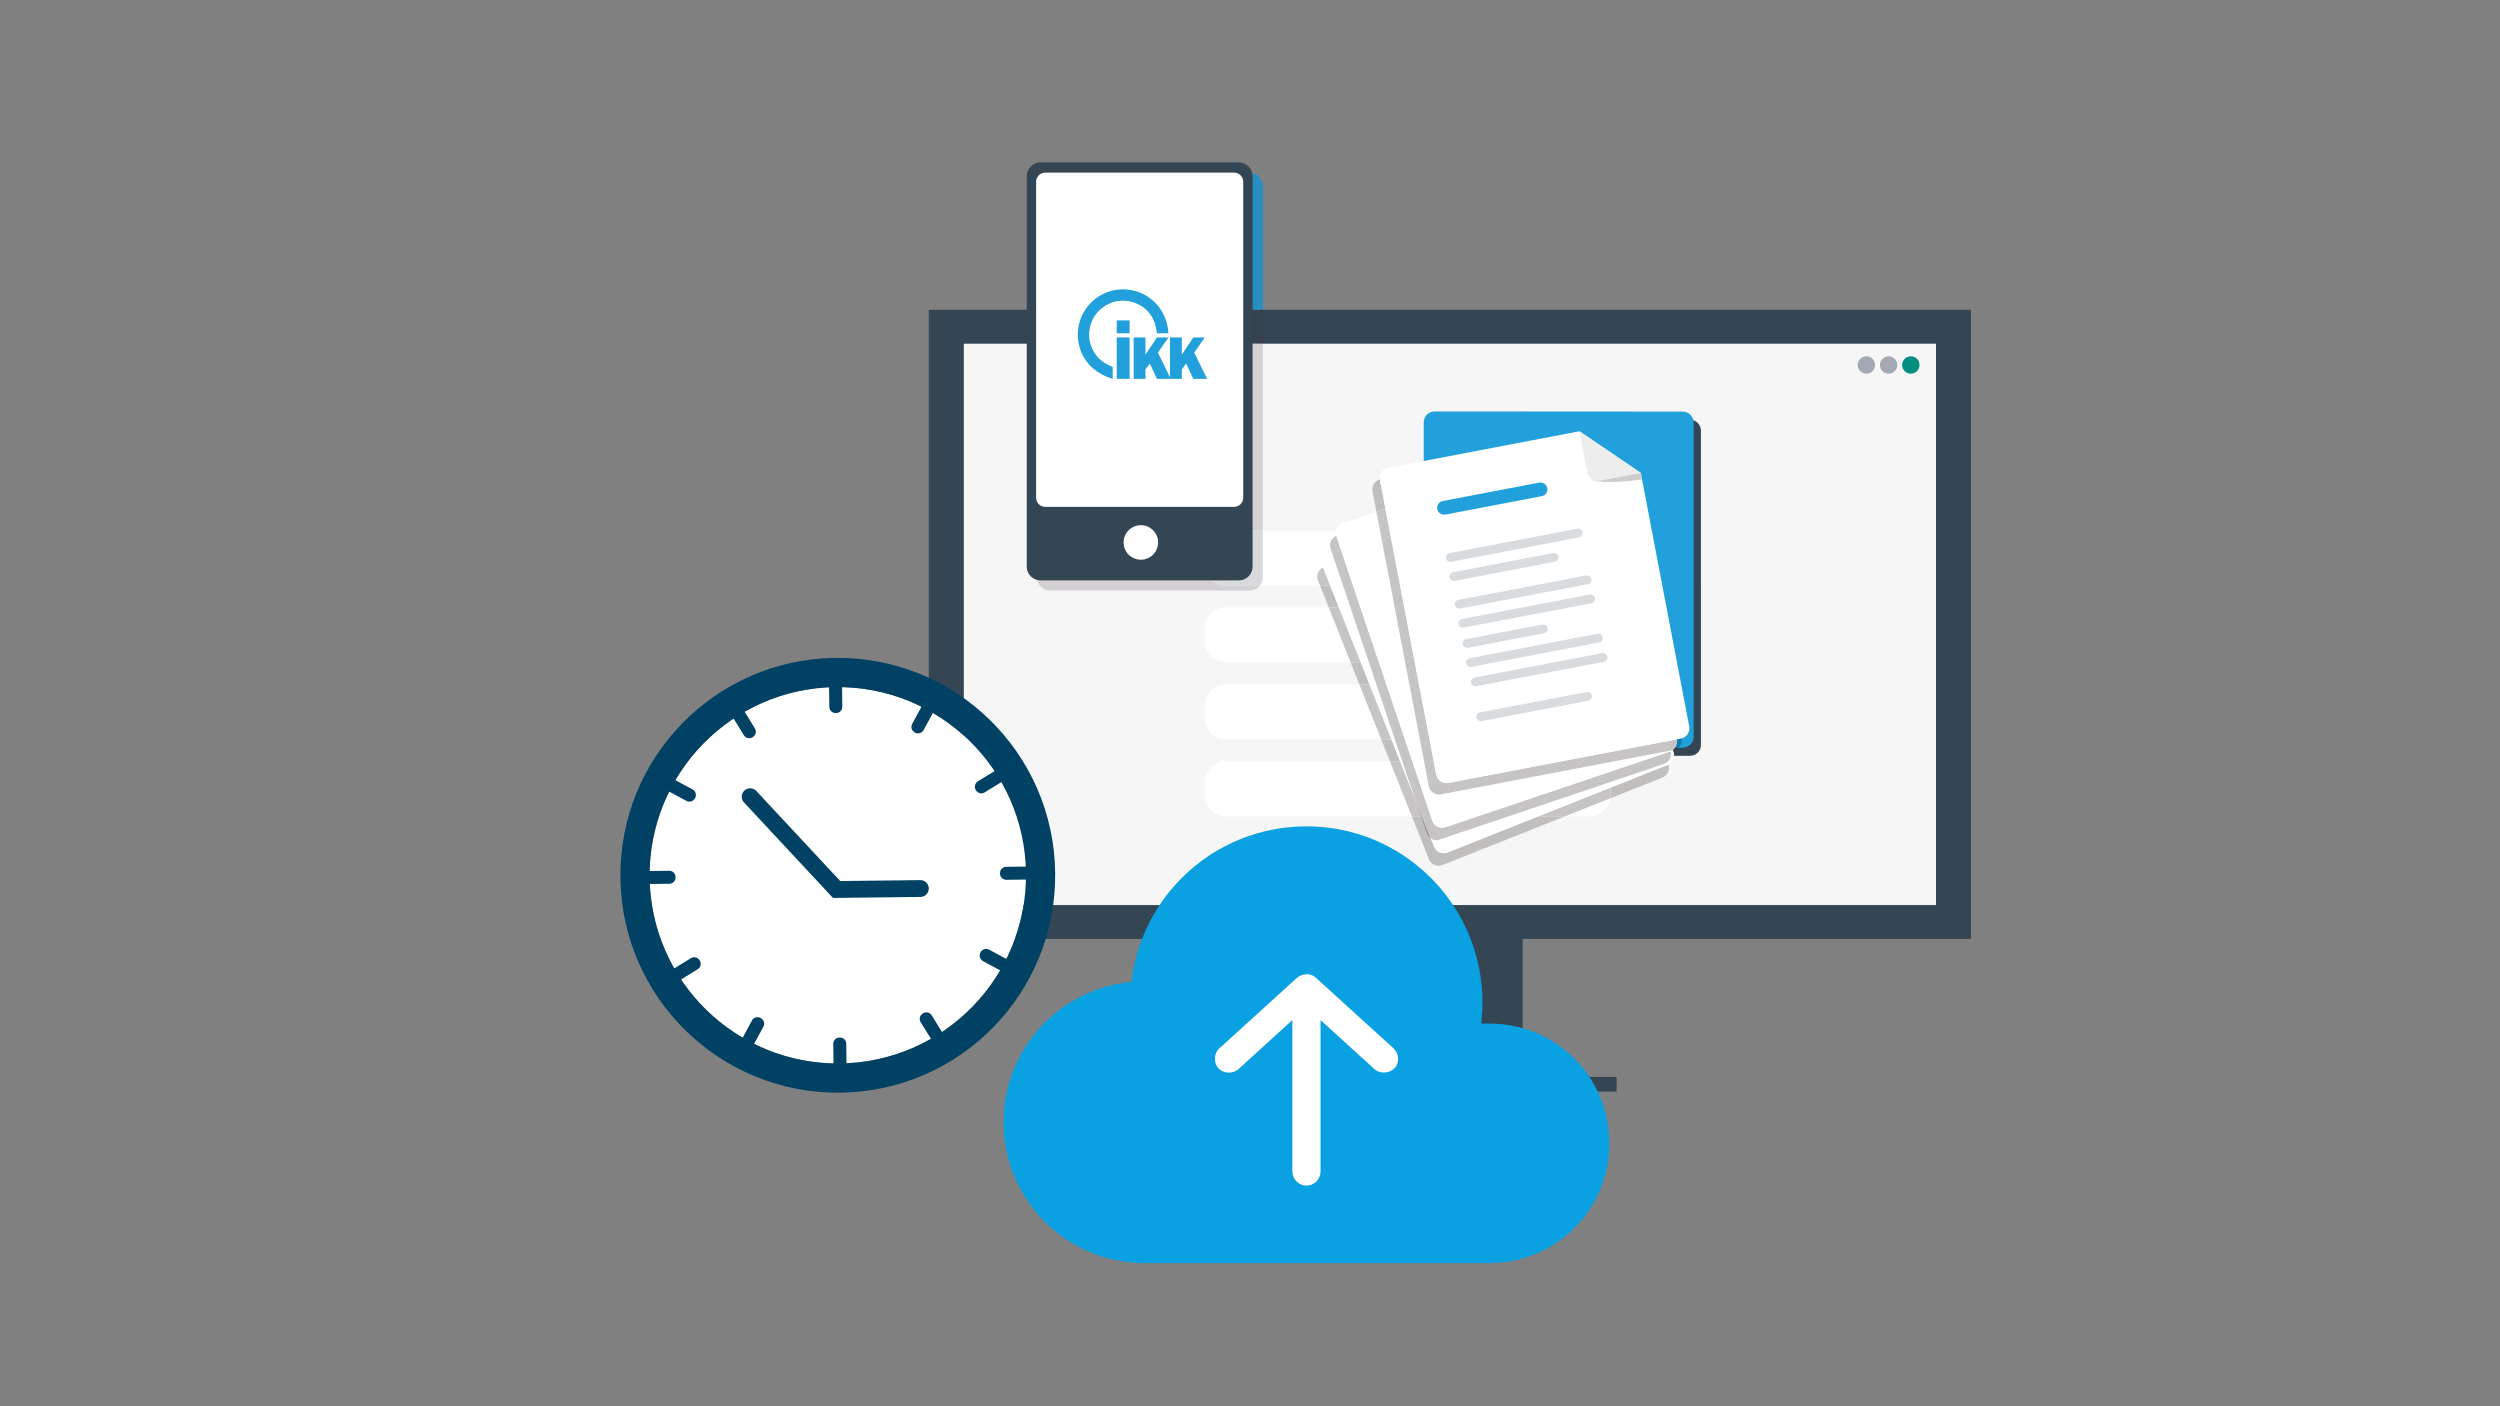 <?xml version="1.0" encoding="UTF-8"?><svg id="RASTER" xmlns="http://www.w3.org/2000/svg" viewBox="0 0 453.543 255.118"><rect x="0" y="0" width="453.543" height="255.118" fill="#808080" stroke="none"/><path d="M233.738,228.788l.25.08c-.09.02-.18.04-.27.05l-.13-.04c-.05-.05.01-.1.15-.09h0Z" fill="#21a0db"/><polygon points="357.577 170.337 168.5 170.337 168.5 56.21 357.577 56.21 357.577 170.337 357.577 170.337" fill="#344654"/><polygon points="351.223 164.193 174.853 164.193 174.853 62.353 351.223 62.353 351.223 164.193 351.223 164.193" fill="#f7f6f7"/><polygon points="276.243 169.192 249.834 169.192 249.834 195.377 276.243 195.377 276.243 169.192 276.243 169.192" fill="#344654"/><polygon points="293.288 198.028 232.789 198.028 232.789 195.377 293.288 195.377 293.288 198.028 293.288 198.028" fill="#344654"/><path d="M340.172,66.212c0-.87-.706-1.575-1.576-1.575s-1.575.705-1.575,1.575.705,1.576,1.575,1.576,1.576-.706,1.576-1.576h0Z" fill="#a2a9b2"/><path d="M344.201,66.212c0-.87-.705-1.575-1.575-1.575s-1.575.705-1.575,1.575.705,1.576,1.575,1.576,1.575-.706,1.575-1.576h0Z" fill="#a2a9b2"/><path d="M348.231,66.212c0-.87-.705-1.575-1.575-1.575s-1.576.705-1.576,1.575.706,1.576,1.576,1.576,1.575-.706,1.575-1.576h0Z" fill="#038e81"/><path d="M288.397,106.247h-66.017c-2.104,0-3.811-1.707-3.811-3.811v-2.369c0-2.105,1.707-3.811,3.811-3.811h66.017c2.105,0,3.811,1.706,3.811,3.811v2.369c0,2.104-1.706,3.811-3.811,3.811" fill="#fff"/><path d="M288.397,120.2h-66.017c-2.104,0-3.811-1.706-3.811-3.811v-2.369c0-2.105,1.707-3.812,3.811-3.812h66.017c2.105,0,3.811,1.707,3.811,3.812v2.369c0,2.105-1.706,3.811-3.811,3.811" fill="#fff"/><path d="M288.397,134.153h-66.017c-2.104,0-3.811-1.707-3.811-3.812v-2.368c0-2.105,1.707-3.812,3.811-3.812h66.017c2.105,0,3.811,1.707,3.811,3.812v2.368c0,2.105-1.706,3.812-3.811,3.812" fill="#fff"/><path d="M288.397,148.105h-66.017c-2.104,0-3.811-1.706-3.811-3.811v-2.369c0-2.104,1.707-3.811,3.811-3.811h66.017c2.105,0,3.811,1.707,3.811,3.811v2.369c0,2.105-1.706,3.811-3.811,3.811" fill="#fff"/><path d="M226.68,31.318h-36.14c-1.334,0-2.415,1.081-2.415,2.415v22.477h40.97v-22.477c0-1.333-1.081-2.415-2.415-2.415" fill="#288ebf"/><polygon points="229.095 56.21 188.125 56.21 188.125 62.353 229.095 62.353 229.095 56.21 229.095 56.21" fill="#36424e"/><path d="M229.095,62.353h-40.97v42.377c0,1.334,1.081,2.416,2.415,2.416h36.14c.759,0,1.436-.351,1.879-.899h-6.179c-2.104,0-3.811-1.707-3.811-3.811v-2.369c0-2.105,1.707-3.811,3.811-3.811h6.715v-33.903h0Z" fill="#d3d1d4"/><path d="M229.095,96.256h-6.715c-2.104,0-3.811,1.706-3.811,3.811v2.369c0,2.104,1.707,3.811,3.811,3.811h6.179c.336-.414.536-.942.536-1.517v-8.474h0Z" fill="#dad9dc"/><path d="M224.748,29.464c1.377,0,2.493,1.116,2.493,2.493v70.84c0,1.377-1.116,2.494-2.493,2.494h-35.983c-1.377,0-2.494-1.117-2.494-2.494V31.957c0-1.377,1.117-2.493,2.494-2.493" fill="#344654"/><path d="M210.103,98.409c0-1.73-1.403-3.132-3.132-3.132s-3.132,1.402-3.132,3.132,1.402,3.131,3.132,3.131,3.132-1.402,3.132-3.131h0Z" fill="#fff"/><path d="M223.891,91.954h-34.269c-.911,0-1.65-.738-1.65-1.65v-57.336c0-.911.739-1.65,1.65-1.65h34.269c.911,0,1.65.739,1.65,1.65v57.336c0,.912-.739,1.65-1.65,1.65h0Z" fill="#fff"/><path d="M209.883,60.461c-.483-4.846-4.294-5.911-6.148-5.911-3.353,0-6.148,2.715-6.148,6.165,0,1.953,1.052,4.693,4.278,5.835v2.183c-6.075-1.853-6.34-6.953-6.34-8.018,0-4.567,3.713-8.228,8.21-8.228,2.947,0,5.665,1.579,7.113,4.118.94,1.624,1.042,2.968,1.118,3.856h-2.083Z" fill="#21a0db"/><polygon points="204.933 58.122 204.933 60.459 202.596 60.459 202.596 58.122 204.933 58.122 204.933 58.122" fill="#21a0db"/><polygon points="202.596 68.733 202.596 61.222 204.933 61.222 204.933 68.733 202.596 68.733 202.596 68.733" fill="#21a0db"/><polygon points="207.807 61.222 207.807 64.337 209.889 61.223 211.972 61.223 210.068 63.981 212.253 68.427 212.253 61.222 214.399 61.222 214.399 64.337 216.482 61.222 218.565 61.222 216.66 63.981 218.997 68.733 216.482 68.733 215.187 65.933 214.399 67.04 214.399 68.733 209.891 68.733 208.595 65.933 207.807 67.04 207.807 68.733 205.662 68.733 205.662 61.222 207.807 61.222 207.807 61.222" fill="#21a0db"/><path d="M186.13,158.391c.221,18.855-14.885,34.319-33.74,34.54-18.856.221-34.32-14.885-34.541-33.74s14.885-34.32,33.74-34.541c18.855-.221,34.32,14.886,34.541,33.741h0Z" fill="#fff"/><polyline points="136.093 144.538 151.777 161.372 166.971 161.192" fill="none" stroke="#004164" stroke-linecap="round" stroke-miterlimit="10" stroke-width="3.052"/><path d="M151.688,129.359h-.087c-.626.008-1.14-.494-1.147-1.12l-.063-5.341,2.355-.027.062,5.341c.008.626-.494,1.14-1.12,1.147h0Z" fill="#004164"/><path d="M152.291,188.223h.087c.626-.009,1.14.493,1.147,1.119l.063,5.341-2.355.028-.062-5.341c-.008-.626.494-1.14,1.12-1.147h0Z" fill="#004164"/><path d="M181.421,158.489v-.087c-.008-.626.494-1.139,1.12-1.147l5.341-.062.028,2.354-5.341.063c-.627.007-1.14-.495-1.148-1.121h0Z" fill="#004164"/><path d="M122.557,159.092v.087c.009.627-.493,1.14-1.119,1.148l-5.341.062-.028-2.354,5.341-.063c.626-.008,1.14.494,1.147,1.12h0Z" fill="#004164"/><path d="M167.393,183.872l.074-.046c.533-.328,1.232-.162,1.56.371l2.802,4.547-2.004,1.235-2.802-4.547c-.329-.533-.163-1.232.37-1.56h0Z" fill="#004164"/><path d="M136.586,133.71l-.074.045c-.533.329-1.232.163-1.561-.37l-2.802-4.547,2.005-1.236,2.802,4.548c.329.533.163,1.231-.37,1.56h0Z" fill="#004164"/><path d="M177.865,172.818l.041-.076c.298-.551.986-.756,1.537-.459l4.7,2.539-1.119,2.072-4.7-2.539c-.551-.298-.756-.986-.459-1.537h0Z" fill="#004164"/><path d="M126.114,144.763l-.042.076c-.297.552-.985.757-1.536.459l-4.7-2.538,1.119-2.072,4.7,2.539c.551.298.756.985.459,1.536h0Z" fill="#004164"/><path d="M126.908,174.195l.046.073c.329.534.163,1.232-.371,1.561l-4.547,2.802-1.235-2.005,4.547-2.802c.533-.328,1.232-.162,1.56.371h0Z" fill="#004164"/><path d="M177.07,143.387l-.045-.074c-.329-.533-.163-1.232.37-1.56l4.548-2.802,1.235,2.004-4.547,2.802c-.534.329-1.232.163-1.561-.37h0Z" fill="#004164"/><path d="M137.962,184.667l.076.041c.551.297.757.985.459,1.537l-2.539,4.699-2.072-1.119,2.539-4.7c.298-.551.986-.756,1.537-.458h0Z" fill="#004164"/><path d="M166.017,132.915l-.076-.041c-.551-.298-.757-.986-.459-1.537l2.539-4.699,2.071,1.119-2.538,4.699c-.298.551-.986.757-1.537.459h0Z" fill="#004164"/><path d="M151.527,119.353c-21.781.255-39.231,18.119-38.976,39.9.256,21.781,18.12,39.231,39.901,38.976,21.781-.255,39.231-18.119,38.975-39.9-.255-21.782-18.119-39.231-39.9-38.976h0ZM152.39,192.931c-18.856.221-34.32-14.885-34.541-33.74s14.885-34.32,33.74-34.541c18.855-.221,34.32,14.886,34.541,33.741.221,18.855-14.885,34.319-33.74,34.54h0Z" fill="#004164"/><path d="M306.584,76.141c1.101,0,1.993.893,1.993,1.994l.003,57.015c0,1.079-.882,1.961-1.961,1.961h-45.04c-1.079,0-1.961-.882-1.961-1.961v-57.074c0-1.08.882-1.962,1.961-1.962l45.005.027h0Z" fill="#344654"/><path d="M305.257,74.67c1.101,0,1.993.893,1.993,1.994l.004,57.014c0,1.079-.884,1.963-1.963,1.963h-45.039c-1.079,0-1.962-.884-1.962-1.963v-57.073c0-1.079.883-1.963,1.962-1.963l45.005.028h0Z" fill="#21a0db"/><path d="M246.882,120.2h-1.846l1.576,3.961h1.846l-1.576-3.961h0ZM241.333,106.247h-1.847l1.576,3.961h1.846l-1.575-3.961h0Z" fill="#c1bfbe"/><path d="M240.011,102.92c-.86.428-1.267,1.46-.906,2.369l.381.958h1.847l-1.293-3.25c-.01-.025-.02-.051-.029-.077" fill="#c7c4c5"/><polygon points="242.908 110.208 241.062 110.208 245.036 120.2 246.882 120.2 242.908 110.208 242.908 110.208" fill="#c7c4c5"/><path d="M283.883,148.105h-4.825l-16.457,6.547c-.225.089-.458.131-.687.131-.745,0-1.454-.447-1.745-1.18l-.588-1.477c-.36-.222-.647-.565-.791-.994l-1.021-3.027h-1.633l3.098,7.79c.291.732,1,1.179,1.745,1.179.229,0,.462-.042.687-.132l22.217-8.837h0ZM302.678,138.704c-.046.022-.094.043-.142.063l-10.328,4.108v1.419c0,.174-.011.346-.034.514l9.427-3.75c.932-.371,1.403-1.417,1.077-2.354M252.432,134.153h-1.846l1.576,3.961h1.846l-1.576-3.961h0Z" fill="#c1bfbe"/><polygon points="248.458 124.161 246.612 124.161 250.586 134.153 252.432 134.153 248.458 124.161 248.458 124.161" fill="#c7c4c5"/><path d="M292.208,142.875l-13.15,5.23h4.825l8.291-3.297c.023-.168.034-.34.034-.514v-1.419h0ZM254.008,138.114h-1.846l3.974,9.991h1.633l-1.18-3.502-2.581-6.489h0Z" fill="#c7c4c5"/><path d="M286.279,92.83l17.304,43.505c.381.957-.09,2.052-1.047,2.432l-39.935,15.885c-.957.38-2.051-.092-2.432-1.049l-20.129-50.606c-.381-.956.091-2.051,1.048-2.431l32.833-13.06,3.976,1.713,4.248,1.829,4.134,1.782h0Z" fill="#fff"/><path d="M277.632,95.577c.212.092.884,1.038,9.098-1.611l-.451-1.136-8.647,2.747h0Z" fill="#cfcecd"/><path d="M276.746,94.608c.38.956,1.475,1.427,2.431,1.047l7.102-2.824-12.358-5.325,2.825,7.102h0Z" fill="#eeeded"/><path d="M269.433,100.36l-16.548,6.582c-.64.255-1.371-.061-1.626-.7-.254-.64.062-1.372.701-1.626l16.548-6.582c.639-.255,1.371.061,1.626.701.254.639-.061,1.371-.701,1.625" fill="#21a0db"/><path d="M242.424,97.207c-.882.382-1.343,1.39-1.031,2.316l.274.812,1.596-.634-.814-2.415c-.009-.027-.017-.053-.025-.079" fill="#c7c4c5"/><path d="M257.982,148.105h-.213l1.021,3.027c.144.429.431.772.791.994l-1.599-4.021h0Z" fill="#989494"/><polygon points="256.589 144.603 257.769 148.105 257.982 148.105 256.589 144.603 256.589 144.603" fill="#9d9899"/><path d="M243.263,99.701l-1.596.634,14.922,44.268,1.393,3.502,1.599,4.021c.294.18.636.28.987.28.197,0,.398-.031.594-.097l40.727-13.728c.949-.32,1.476-1.34,1.201-2.294-.048.021-.096.039-.146.056l-40.726,13.728c-.197.066-.397.098-.594.098-.782,0-1.516-.495-1.779-1.274l-16.582-49.194h0Z" fill="#c7c4c5"/><path d="M289.165,89.602l14.956,44.369c.328.975-.201,2.043-1.177,2.372l-40.726,13.728c-.976.329-2.044-.2-2.373-1.176l-17.396-51.609c-.329-.976.2-2.044,1.176-2.373l33.483-11.286,3.879,1.922,4.145,2.054,4.033,1.999h0Z" fill="#fff"/><path d="M280.384,91.884c.206.104.826,1.084,9.171-1.123l-.39-1.159-8.781,2.282h0Z" fill="#cfcecd"/><path d="M279.551,90.869c.329.975,1.396,1.504,2.372,1.175l7.242-2.441-12.055-5.977,2.441,7.243h0Z" fill="#eeeded"/><path d="M271.941,96.223l-16.876,5.688c-.652.22-1.366-.134-1.586-.786-.22-.652.134-1.366.786-1.586l16.876-5.689c.652-.219,1.366.135,1.586.787h0c.22.652-.134,1.365-.786,1.586" fill="#21a0db"/><path d="M250.331,86.973c-.926.257-1.519,1.194-1.337,2.154l.714,3.736,1.64-.553-1.003-5.256c-.005-.027-.01-.054-.014-.081" fill="#c1bfbe"/><path d="M304.472,135.641h-.593c-.111.159-.247.302-.404.421l.006.015.133-.026c.328-.062.62-.208.858-.41" fill="#27343f"/><path d="M305.116,133.942c-.05.014-.1.026-.152.036l-.797.152c.128.534.01,1.082-.288,1.511h.593c.477-.407.74-1.043.644-1.699" fill="#0f7bae"/><path d="M303.475,136.062c-.009.007-.019.014-.028.021l.034-.006-.006-.015h0Z" fill="#c7c4c5"/><path d="M251.348,92.31l-1.64.553,9.5,49.76c.171.894.96,1.521,1.84,1.521.116,0,.233-.011.35-.033l42.049-8.028c.009-.007.019-.014.028-.021.157-.119.293-.262.404-.421.298-.429.416-.977.288-1.511l-41.419,7.908c-.117.022-.234.033-.35.033-.879,0-1.669-.627-1.84-1.521l-9.21-48.24h0Z" fill="#c7c4c5"/><path d="M297.672,85.798l8.78,45.989c.194,1.012-.476,1.998-1.488,2.191l-42.216,8.06c-1.011.193-1.996-.477-2.19-1.488l-10.213-53.496c-.194-1.011.477-1.998,1.488-2.19l34.708-6.627,3.581,2.433,3.826,2.598,3.724,2.53h0Z" fill="#fff"/><path d="M288.662,86.863c.19.131.672,1.187,9.239.135l-.23-1.2-9.009,1.065h0Z" fill="#cfcecd"/><path d="M287.975,85.744c.193,1.011,1.178,1.681,2.19,1.488l7.507-1.434-11.13-7.561,1.433,7.507h0Z" fill="#eeeded"/><path d="M279.707,90.013l-17.492,3.339c-.677.13-1.336-.318-1.465-.994s.319-1.335.995-1.465l17.493-3.339c.676-.129,1.335.318,1.464.995.129.676-.319,1.335-.995,1.464h0Z" fill="#21a0db"/><path d="M286.289,95.908c-.05,0-.099.004-.15.014l-23.187,4.427c-.433.083-.718.504-.636.936.073.382.411.65.786.65.05,0,.1-.004.15-.014l23.188-4.427c.432-.082.718-.504.635-.936-.072-.383-.41-.65-.786-.65" fill="#d8dcdf"/><path d="M281.94,100.325c-.05,0-.1.004-.15.014l-18.178,3.47c-.432.083-.718.504-.635.937.073.382.41.65.786.65.05,0,.1-.005.15-.014l18.177-3.471c.432-.082.718-.504.636-.936-.073-.382-.411-.65-.786-.65" fill="#d8dcdf"/><path d="M287.907,104.387c-.049,0-.099.004-.149.014l-23.187,4.427c-.432.083-.719.503-.636.936.073.382.41.65.786.65.05,0,.1-.005.15-.014l23.187-4.427c.433-.082.719-.504.637-.936-.073-.383-.411-.65-.788-.65" fill="#d8dcdf"/><path d="M288.569,107.847c-.05.001-.1.005-.15.015l-23.187,4.427c-.433.082-.719.503-.637.936.073.382.411.65.787.65.049,0,.099-.004.149-.014l23.188-4.428c.432-.082.719-.503.636-.936-.073-.381-.41-.65-.786-.65" fill="#d8dcdf"/><path d="M279.977,113.288c-.049,0-.099.005-.149.015l-13.853,2.644c-.432.083-.718.504-.636.936.073.383.411.651.787.651.049,0,.099-.004.149-.014l13.853-2.645c.433-.083.719-.504.637-.936-.073-.382-.411-.651-.788-.651" fill="#d8dcdf"/><path d="M289.973,114.967c-.049,0-.1.005-.15.014l-23.187,4.428c-.433.082-.718.503-.636.935.073.383.411.65.787.65.049,0,.099-.004.149-.014l23.188-4.426c.432-.083.718-.505.636-.937-.073-.382-.411-.65-.787-.65" fill="#d8dcdf"/><path d="M290.849,118.47c-.05,0-.1.005-.15.015l-23.188,4.427c-.432.082-.718.503-.636.936.073.382.411.65.787.65.049,0,.099-.004.15-.014l23.187-4.427c.433-.083.718-.504.636-.936-.073-.382-.41-.651-.786-.651" fill="#d8dcdf"/><path d="M288.004,125.531c-.049,0-.099.004-.149.014l-19.386,3.702c-.433.082-.718.503-.636.936.073.382.411.65.787.65.049,0,.099-.005.149-.015l19.386-3.701c.433-.082.719-.504.637-.936-.074-.382-.412-.65-.788-.65" fill="#d8dcdf"/><path d="M227.041,172.449c-4.696,0-8.503,3.807-8.503,8.504v27.685c0,4.696,3.807,8.504,8.503,8.504h20.693c4.697,0,8.504-3.808,8.504-8.504v-27.685c0-4.697-3.807-8.504-8.504-8.504h-20.693Z" fill="#fff"/><path d="M237.014,149.913c-8.176,0-16.365,3.106-22.603,9.344-5.294,5.294-8.343,11.987-9.145,18.889-13.018,1.182-23.201,12.112-23.201,25.437,0,14.115,11.443,25.558,25.558,25.558h62.616c12.035,0,21.723-9.689,21.723-21.724s-9.688-21.724-21.723-21.724h-1.518c1.126-9.398-1.932-19.224-9.145-26.436-6.238-6.238-14.386-9.344-22.562-9.344h0ZM237.014,176.748c.678-.002,1.154.125,1.717.639l14.057,12.779c1,.897,1.183,2.648.199,3.634-.949.95-2.642,1.065-3.634.159l-9.784-8.905v27.475c0,1.411-1.143,2.555-2.555,2.555s-2.556-1.144-2.556-2.555v-27.475l-9.783,8.905c-.993.906-2.733.836-3.635-.159-.901-.996-.85-2.72.2-3.634l14.057-12.779c.365-.334,1.034-.626,1.717-.639h0Z" fill="#0aa1e3"/></svg>